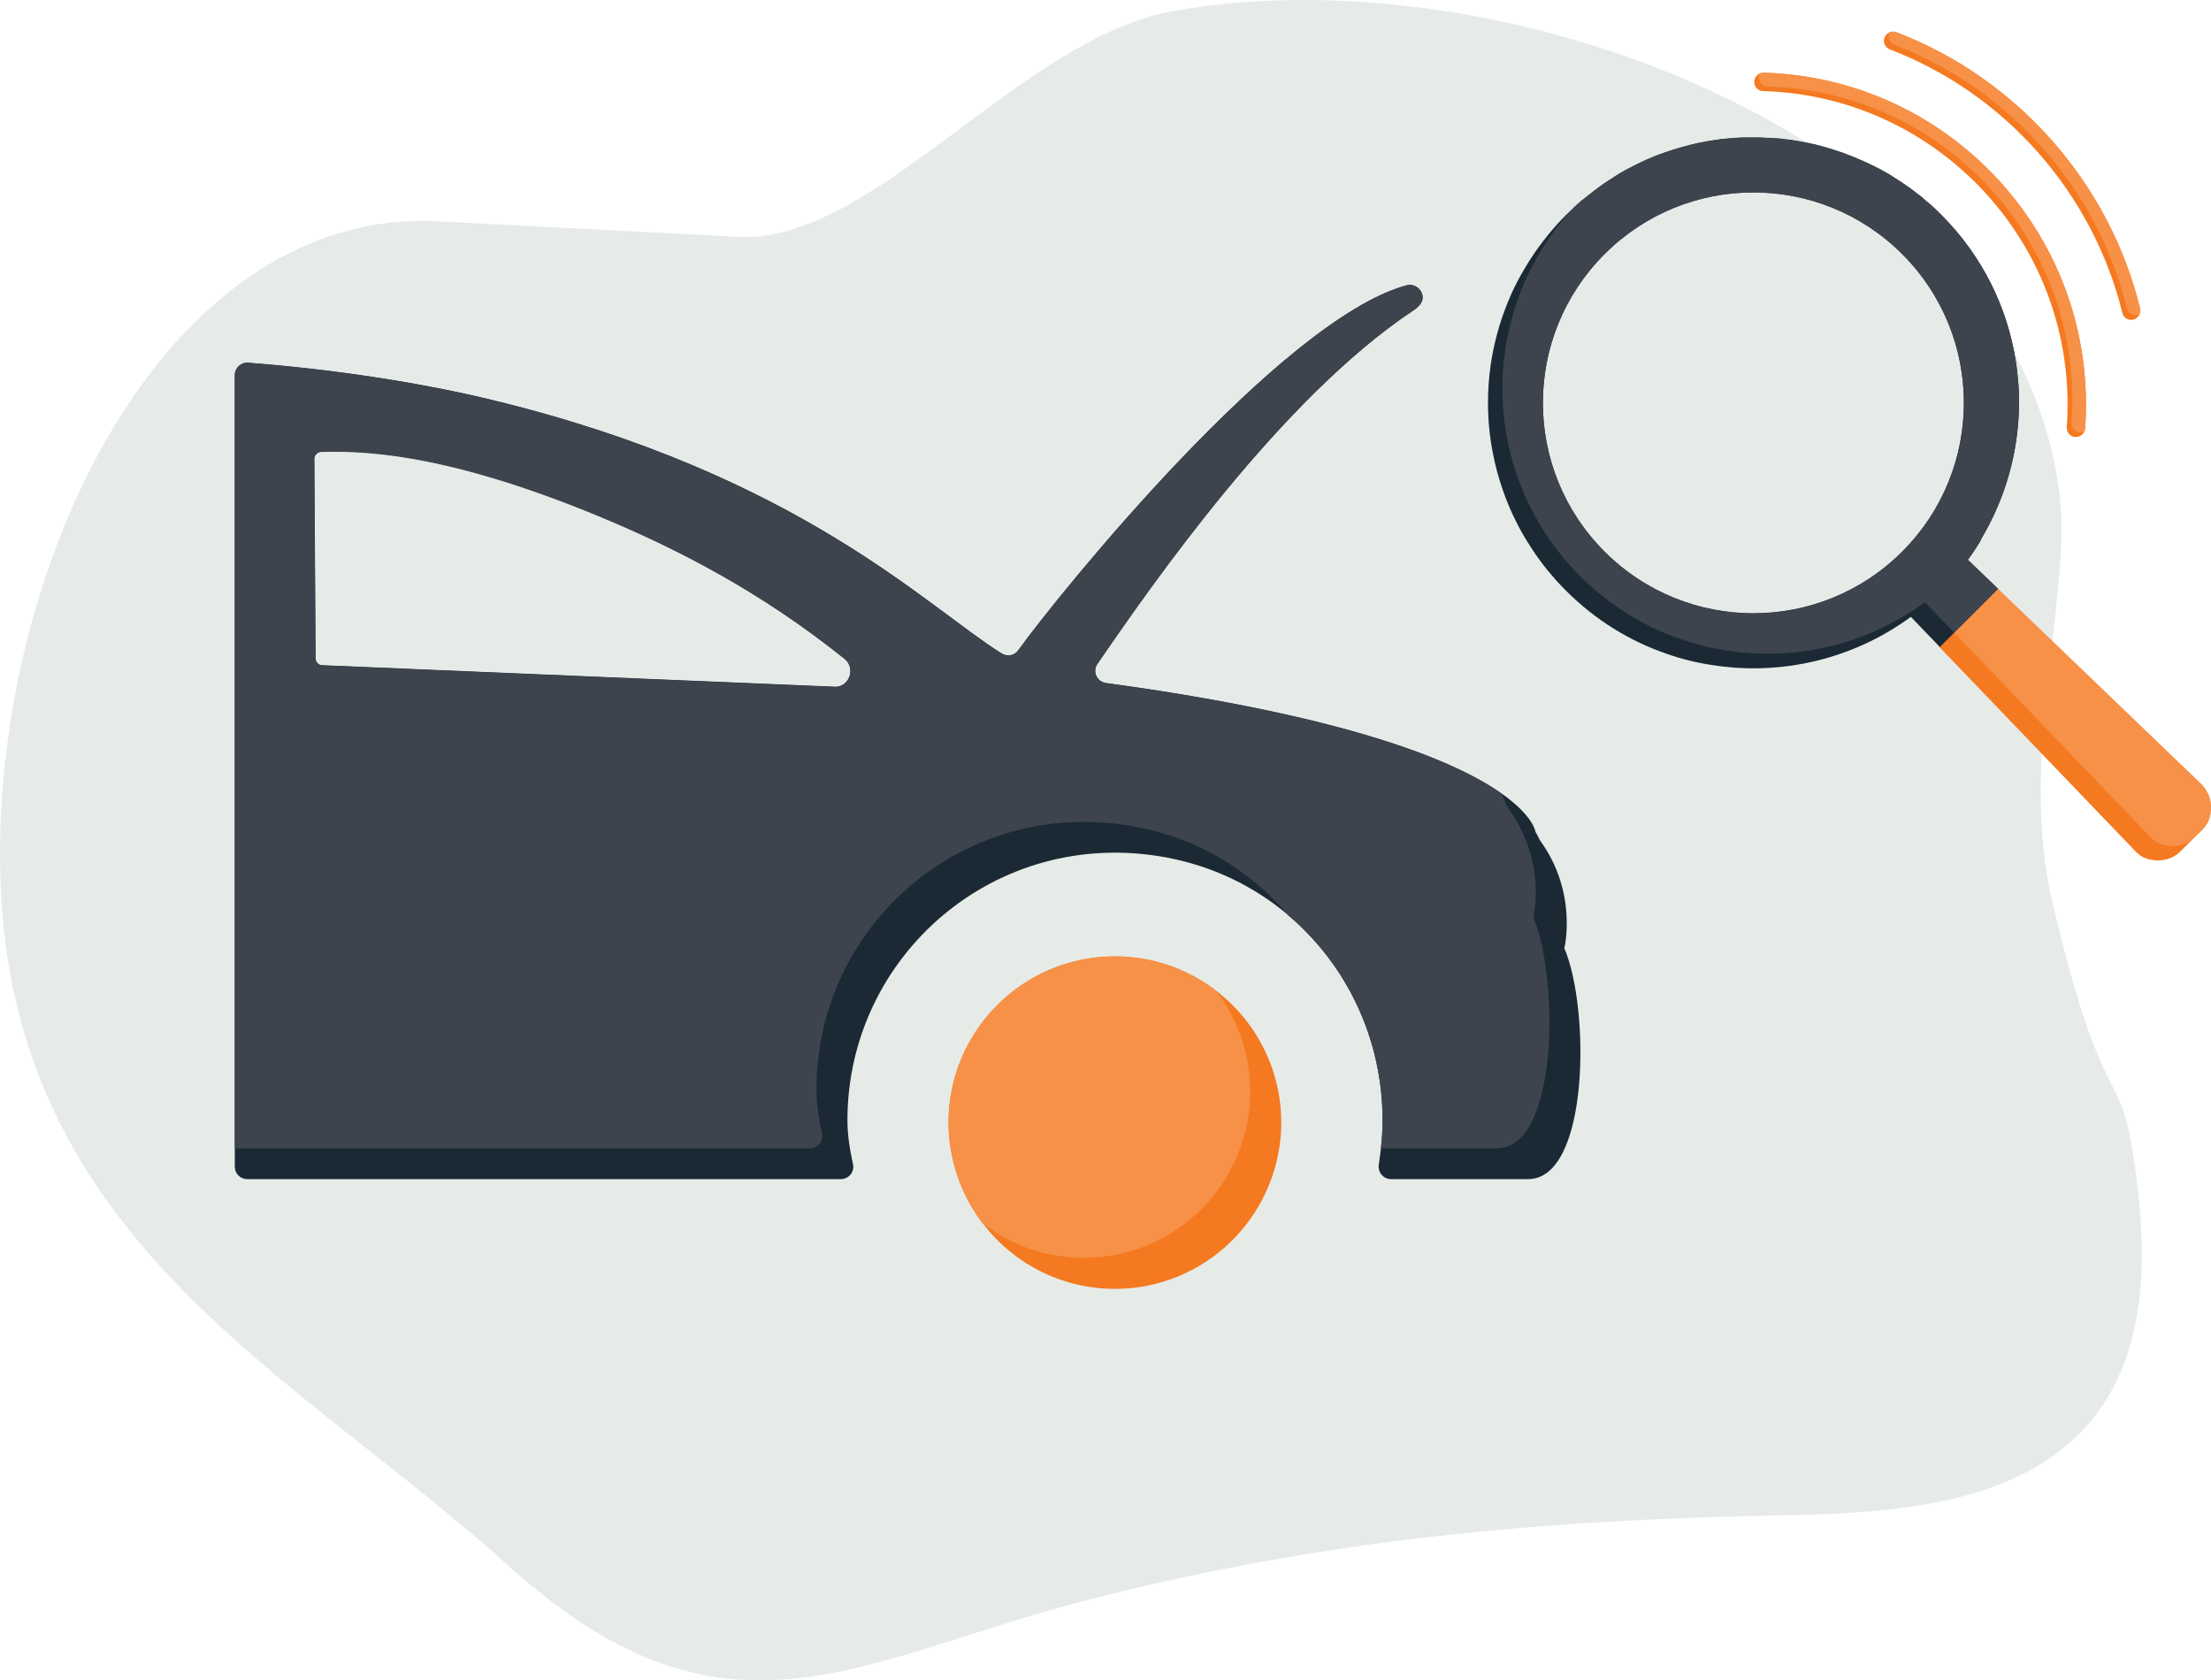 <?xml version="1.0" encoding="UTF-8"?>
<svg id="Layer_2" data-name="Layer 2" xmlns="http://www.w3.org/2000/svg" xmlns:xlink="http://www.w3.org/1999/xlink" viewBox="0 0 106.97 81.31">
  <defs>
    <style>
      .cls-1 {
        fill: #e6ebe8;
      }

      .cls-1, .cls-2, .cls-3, .cls-4, .cls-5, .cls-6 {
        stroke-width: 0px;
      }

      .cls-7 {
        clip-path: url(#clippath-2);
      }

      .cls-2 {
        fill: none;
      }

      .cls-8 {
        clip-path: url(#clippath-1);
      }

      .cls-3 {
        fill: #1b2935;
      }

      .cls-9 {
        clip-path: url(#clippath);
      }

      .cls-4 {
        fill: #f79147;
      }

      .cls-5 {
        fill: #3d444d;
      }

      .cls-6 {
        fill: #f47920;
      }
    </style>
    <clipPath id="clippath">
      <path class="cls-2" d="m53.94,46.28c-4.44,0-8.05,3.6-8.05,8.05,0,.77.12,1.51.32,2.22.97,3.36,4.06,5.82,7.73,5.82,3.67,0,6.76-2.46,7.73-5.82.2-.71.32-1.45.32-2.22,0-4.44-3.6-8.05-8.05-8.05"/>
    </clipPath>
    <clipPath id="clippath-1">
      <path class="cls-2" d="m100.39,21.15h0c-.24-.02-.41-.24-.4-.48.03-.37.04-.74.04-1.11,0-8.21-6.56-14.92-14.72-15.15-.24,0-.44-.2-.44-.44h0c0-.25.21-.46.46-.45,8.64.24,15.59,7.34,15.59,16.04,0,.39-.01.79-.04,1.18-.02.25-.24.43-.49.4Z"/>
    </clipPath>
    <clipPath id="clippath-2">
      <path class="cls-2" d="m103.2,15.47c-.24.05-.46-.1-.52-.33-1.42-5.79-5.67-10.62-11.25-12.75-.22-.09-.34-.33-.26-.56h0c.08-.23.34-.36.58-.27,5.85,2.24,10.31,7.3,11.79,13.37.06.24-.1.48-.34.54h0Z"/>
    </clipPath>
  </defs>
  <g id="Layer_1-2" data-name="Layer 1">
    <g>
      <path class="cls-1" d="m86.12,73.33c7.93-.14,18.78-.8,17.38-15.03-.77-7.82-1.41-2.84-4.2-14.62-1.66-7,.91-14.77.35-19.65C97.74,7.09,73.19-2.46,56.7.55c-7.36,1.34-14.46,11.25-20.98,10.91-4.85-.25-9.71-.5-14.56-.75C8.42,10.06,0,26.37,0,41.42c0,18.39,13.99,24.76,24.59,34.34,10.5,9.49,16.83,4.56,27.93,1.69,11.34-2.94,22.1-3.91,33.6-4.12Z"/>
      <g>
        <path class="cls-6" d="m53.94,46.28c-4.44,0-8.05,3.6-8.05,8.05,0,.77.12,1.51.32,2.22.97,3.36,4.06,5.82,7.73,5.82,3.67,0,6.76-2.46,7.73-5.82.2-.71.32-1.45.32-2.22,0-4.44-3.6-8.05-8.05-8.05"/>
        <g class="cls-9">
          <path class="cls-4" d="m52.44,44.78c-4.44,0-8.05,3.6-8.05,8.05,0,.77.12,1.51.32,2.22.97,3.36,4.06,5.82,7.73,5.82,3.67,0,6.76-2.46,7.73-5.82.2-.71.32-1.45.32-2.22,0-4.44-3.6-8.05-8.05-8.05h0Z"/>
        </g>
        <path class="cls-3" d="m75.68,45.91s.68-2.69-1.17-5.24h0c-.13-.26-.22-.41-.22-.41,0,0-.09-.77-1.64-1.86-2.18-1.54-7.27-3.73-19.14-5.35-.44-.06-.67-.55-.42-.92,2.63-3.84,8.89-12.86,15.27-17.1.29-.19.54-.44.45-.78-.09-.34-.44-.54-.78-.44-6.05,1.66-16.69,14.78-18.77,17.66-.18.26-.53.31-.8.15-3.62-2.26-9.79-8.63-24.5-12.23-3.55-.87-7.72-1.51-11.95-1.84-.35-.03-.65.25-.65.6v38.31c0,.33.27.6.6.6h28.72c.38,0,.67-.35.59-.72-.15-.69-.27-1.39-.27-2.13,0-7.96,7.18-14.24,15.41-12.72,2.26.42,4.27,1.4,5.91,2.79,2.83,2.39,4.57,5.98,4.57,9.93,0,.46-.03.91-.08,1.35-.03.26-.06.52-.1.78-.07.37.21.72.59.72h6.63c2.97,0,3-8.24,1.76-11.16ZM15.53,21.85c1.68-.03,5.67-.12,13.55,3.16,3.79,1.58,7.76,3.64,11.77,6.85.57.45.25,1.4-.47,1.37l-24.79-1.04c-.16,0-.3-.13-.32-.3l-.06-9.63c-.03-.21.13-.39.33-.4Z"/>
        <path class="cls-5" d="m74.18,44.42s.68-2.69-1.17-5.24h0c-.13-.26-.22-.41-.22-.41,0,0-.02-.13-.14-.36-2.18-1.54-7.27-3.73-19.14-5.35-.44-.06-.67-.55-.42-.92,2.63-3.84,8.89-12.86,15.27-17.1.29-.19.54-.44.45-.78-.09-.34-.44-.54-.78-.44-6.05,1.66-16.69,14.78-18.77,17.66-.18.26-.53.31-.8.15-3.62-2.26-9.79-8.63-24.5-12.23-3.55-.87-7.72-1.51-11.95-1.84-.35-.03-.65.25-.65.6v37.41s27.82,0,27.82,0c.38,0,.67-.35.59-.72-.15-.69-.27-1.39-.27-2.13,0-7.96,7.18-14.24,15.41-12.72,3,.55,5.57,2.11,7.41,4.29,2.83,2.39,4.57,5.98,4.57,9.93,0,.46-.03.91-.08,1.35h5.62c2.97,0,3-8.24,1.76-11.16Zm-33.81-11.18l-24.79-1.04c-.16,0-.3-.13-.32-.3l-.06-9.63c-.03-.21.13-.39.33-.4,1.68-.03,5.67-.12,13.55,3.16,3.79,1.58,7.76,3.64,11.77,6.85.57.45.25,1.4-.47,1.37Z"/>
      </g>
      <g>
        <path class="cls-6" d="m94.52,30.6l-.7.7h0s9.5,9.9,9.5,9.9c.19.2.44.35.72.4.59.11,1.09-.03,1.48-.43l.7-.7s0,0,0,0l.33-.33c.15-.15.26-.33.33-.52.02-.07.04-.13.05-.2.02-.15.03-.29.03-.43-.01-.27-.09-.52-.23-.74-.07-.11-.15-.21-.25-.31l-9.84-9.45h0s-2.12,2.12-2.12,2.12h0,0"/>
        <path class="cls-4" d="m106.74,38.24c-.07-.11-.15-.21-.25-.31l-9.84-9.45h0s-2.12,2.12-2.12,2.12h0,0s9.5,9.9,9.5,9.9c.19.2.44.35.72.4.59.11,1.09-.03,1.48-.43l.33-.33c.15-.15.26-.33.33-.52.02-.07.04-.13.05-.2.02-.15.03-.29.03-.43-.01-.27-.09-.52-.23-.74Z"/>
        <path class="cls-3" d="m95.83,26.12c1.19-1.98,1.81-4.2,1.85-6.44,0-.37,0-.74-.03-1.12-.03-.37-.07-.74-.13-1.11-.41-2.58-1.61-5.06-3.6-7.05-.16-.15-.31-.3-.47-.45-.05-.05-.11-.1-.17-.14-.11-.09-.21-.19-.32-.28-.07-.06-.14-.11-.21-.16-.1-.08-.2-.16-.3-.23-.08-.06-.15-.11-.23-.16-.1-.07-.19-.14-.29-.2-.08-.05-.17-.11-.25-.16-.09-.06-.19-.12-.28-.18-.09-.05-.18-.1-.27-.15-.09-.05-.18-.11-.28-.15-.09-.05-.19-.1-.28-.14-.09-.04-.18-.09-.27-.13-.1-.05-.2-.09-.3-.13-.09-.04-.18-.08-.27-.12-.1-.04-.21-.08-.31-.12-.09-.03-.17-.07-.26-.1-.11-.04-.22-.07-.33-.11-.08-.03-.17-.06-.25-.08-.11-.03-.23-.07-.34-.1-.08-.02-.16-.05-.25-.07-.12-.03-.24-.06-.35-.08-.08-.02-.16-.04-.24-.05-.12-.02-.25-.05-.37-.07-.08-.01-.15-.03-.23-.04-.13-.02-.26-.04-.38-.05-.07,0-.14-.02-.22-.03-.13-.01-.26-.03-.4-.03-.07,0-.14-.01-.2-.01-.14,0-.27-.01-.41-.02-.06,0-.13,0-.19,0-.14,0-.28,0-.42,0-.06,0-.12,0-.18,0-.15,0-.29.01-.44.02-.05,0-.11,0-.16.01-.15.01-.3.03-.45.04-.05,0-.1.01-.15.02-.15.02-.3.04-.46.07-.05,0-.09.02-.14.02-.16.03-.31.06-.47.09-.04,0-.08.02-.12.03-.16.04-.32.07-.47.12-.04,0-.07.02-.11.03-.16.04-.32.09-.48.14-.03.01-.06.02-.1.03-.16.05-.32.11-.49.17-.03.01-.06.02-.09.03-.16.06-.33.13-.49.2-.02.01-.05.02-.07.03-.16.07-.33.15-.49.23-.02,0-.04.02-.06.03-.17.08-.33.17-.49.25-.02,0-.03.02-.05.03-.17.09-.33.19-.49.29-.01,0-.03.02-.04.03-.16.1-.33.21-.49.32-.01,0-.02.01-.03.02-.16.11-.32.23-.48.35,0,0-.01.01-.02.02-.16.12-.32.25-.48.38,0,0,0,0-.01,0-.16.13-.32.27-.47.42,0,0,0,0,0,0h0c-.12.11-.24.22-.36.34-.31.31-.61.64-.88.98-.27.34-.53.68-.76,1.04-.24.36-.45.72-.65,1.09-.2.37-.37.75-.53,1.14-.39.97-.66,1.97-.81,2.99-.09.61-.13,1.23-.13,1.84,0,.41.02.82.06,1.23.04.41.1.82.18,1.22.12.61.28,1.21.49,1.8.27.78.63,1.55,1.06,2.28.22.36.45.72.71,1.07.25.35.53.68.82,1.01.15.16.3.32.46.48,1.42,1.42,3.09,2.44,4.87,3.05.71.25,1.44.43,2.18.54.37.06.74.1,1.11.13,2.97.21,6-.61,8.52-2.46l1.4,1.46.7-.7h0s0,0,0,0l2.12-2.12-1.46-1.4c.23-.31.45-.64.64-.97Zm-3.8.57c-3.98,3.98-10.42,3.98-14.4,0-3.98-3.98-3.98-10.42,0-14.4,3.98-3.98,10.42-3.98,14.4,0,3.98,3.98,3.98,10.42,0,14.4Z"/>
        <path class="cls-5" d="m76.45,27.88c4.55,4.55,11.65,4.96,16.68,1.26l1.4,1.46,2.12-2.12-1.46-1.4h0c.23-.31.45-.64.64-.97,1.19-1.98,1.81-4.2,1.85-6.44,0-.37,0-.74-.03-1.12-.03-.37-.07-.74-.13-1.11-.41-2.58-1.61-5.06-3.6-7.05-.16-.16-.31-.31-.47-.45-.05-.05-.11-.1-.17-.14-.11-.09-.21-.19-.32-.28-.07-.06-.14-.11-.21-.16-.1-.08-.2-.16-.3-.23-.08-.06-.15-.11-.23-.16-.1-.07-.19-.14-.29-.2-.08-.05-.17-.11-.25-.16-.09-.06-.19-.12-.28-.18-.09-.05-.18-.1-.27-.15-.09-.05-.18-.11-.28-.15-.09-.05-.19-.1-.28-.14-.09-.04-.18-.09-.27-.13-.1-.05-.2-.09-.3-.13-.09-.04-.18-.08-.27-.12-.1-.04-.21-.08-.31-.12-.09-.03-.17-.07-.26-.1-.11-.04-.22-.07-.33-.11-.08-.03-.17-.06-.25-.08-.11-.03-.23-.07-.34-.1-.08-.02-.16-.05-.25-.07-.12-.03-.24-.06-.35-.08-.08-.02-.16-.04-.24-.05-.12-.02-.25-.05-.37-.07-.08-.01-.15-.03-.23-.04-.13-.02-.26-.04-.38-.05-.07,0-.14-.02-.22-.03-.13-.01-.26-.02-.4-.03-.07,0-.14-.01-.2-.01-.14,0-.27-.01-.41-.02-.06,0-.13,0-.19,0-.14,0-.28,0-.42,0-.06,0-.12,0-.18,0-.15,0-.29.01-.44.02-.05,0-.11,0-.16.01-.15.01-.3.03-.45.04-.05,0-.1.01-.15.02-.15.02-.3.04-.46.07-.05,0-.09.02-.14.02-.16.03-.31.06-.47.09-.04,0-.08.02-.12.03-.16.04-.32.07-.47.12-.04,0-.07.02-.11.03-.16.04-.32.09-.48.14-.03.01-.06.02-.1.03-.16.05-.32.11-.49.17-.03.01-.06.02-.09.03-.16.06-.33.13-.49.2-.02.01-.05.02-.07.03-.17.07-.33.15-.49.23-.02,0-.04.02-.06.03-.17.08-.33.17-.49.25-.02,0-.03.02-.05.03-.17.09-.33.19-.49.29-.01,0-.03.02-.04.03-.16.1-.33.21-.49.32-.01,0-.02.01-.03.02-.16.11-.32.23-.48.35,0,0-.01.01-.02.02-.16.12-.32.25-.48.38,0,0,0,0-.01,0-.16.13-.32.27-.47.42,0,0,0,0,0,0-4.67,5.04-4.56,12.91.34,17.81Zm15.58-15.58c3.98,3.98,3.98,10.42,0,14.4-3.98,3.98-10.42,3.98-14.4,0-3.98-3.98-3.98-10.42,0-14.4,3.98-3.98,10.42-3.98,14.4,0Z"/>
        <path class="cls-6" d="m100.39,21.15h0c-.24-.02-.41-.24-.4-.48.03-.37.04-.74.04-1.11,0-8.21-6.56-14.92-14.72-15.15-.24,0-.44-.2-.44-.44h0c0-.25.21-.46.46-.45,8.64.24,15.59,7.34,15.59,16.04,0,.39-.01.79-.04,1.18-.02.25-.24.43-.49.4Z"/>
        <path class="cls-6" d="m103.2,15.47c-.24.05-.46-.1-.52-.33-1.42-5.79-5.67-10.62-11.25-12.75-.22-.09-.34-.33-.26-.56h0c.08-.23.34-.36.58-.27,5.85,2.24,10.31,7.3,11.79,13.37.06.24-.1.48-.34.54h0Z"/>
        <g class="cls-8">
          <path class="cls-4" d="m100.62,20.93h0c-.24-.02-.41-.24-.4-.48.03-.37.04-.74.04-1.11,0-8.21-6.56-14.92-14.72-15.15-.24,0-.44-.2-.44-.44h0c0-.25.21-.46.46-.45,8.64.24,15.59,7.34,15.59,16.04,0,.39-.01.79-.04,1.18-.02.25-.24.43-.49.4Z"/>
        </g>
        <g class="cls-7">
          <path class="cls-4" d="m103.42,15.25c-.24.05-.46-.1-.52-.33-1.42-5.79-5.67-10.62-11.25-12.75-.22-.09-.34-.33-.26-.56h0c.08-.23.34-.36.58-.27,5.85,2.24,10.31,7.3,11.79,13.37.06.24-.1.48-.34.54h0Z"/>
        </g>
      </g>
    </g>
  </g>
</svg>